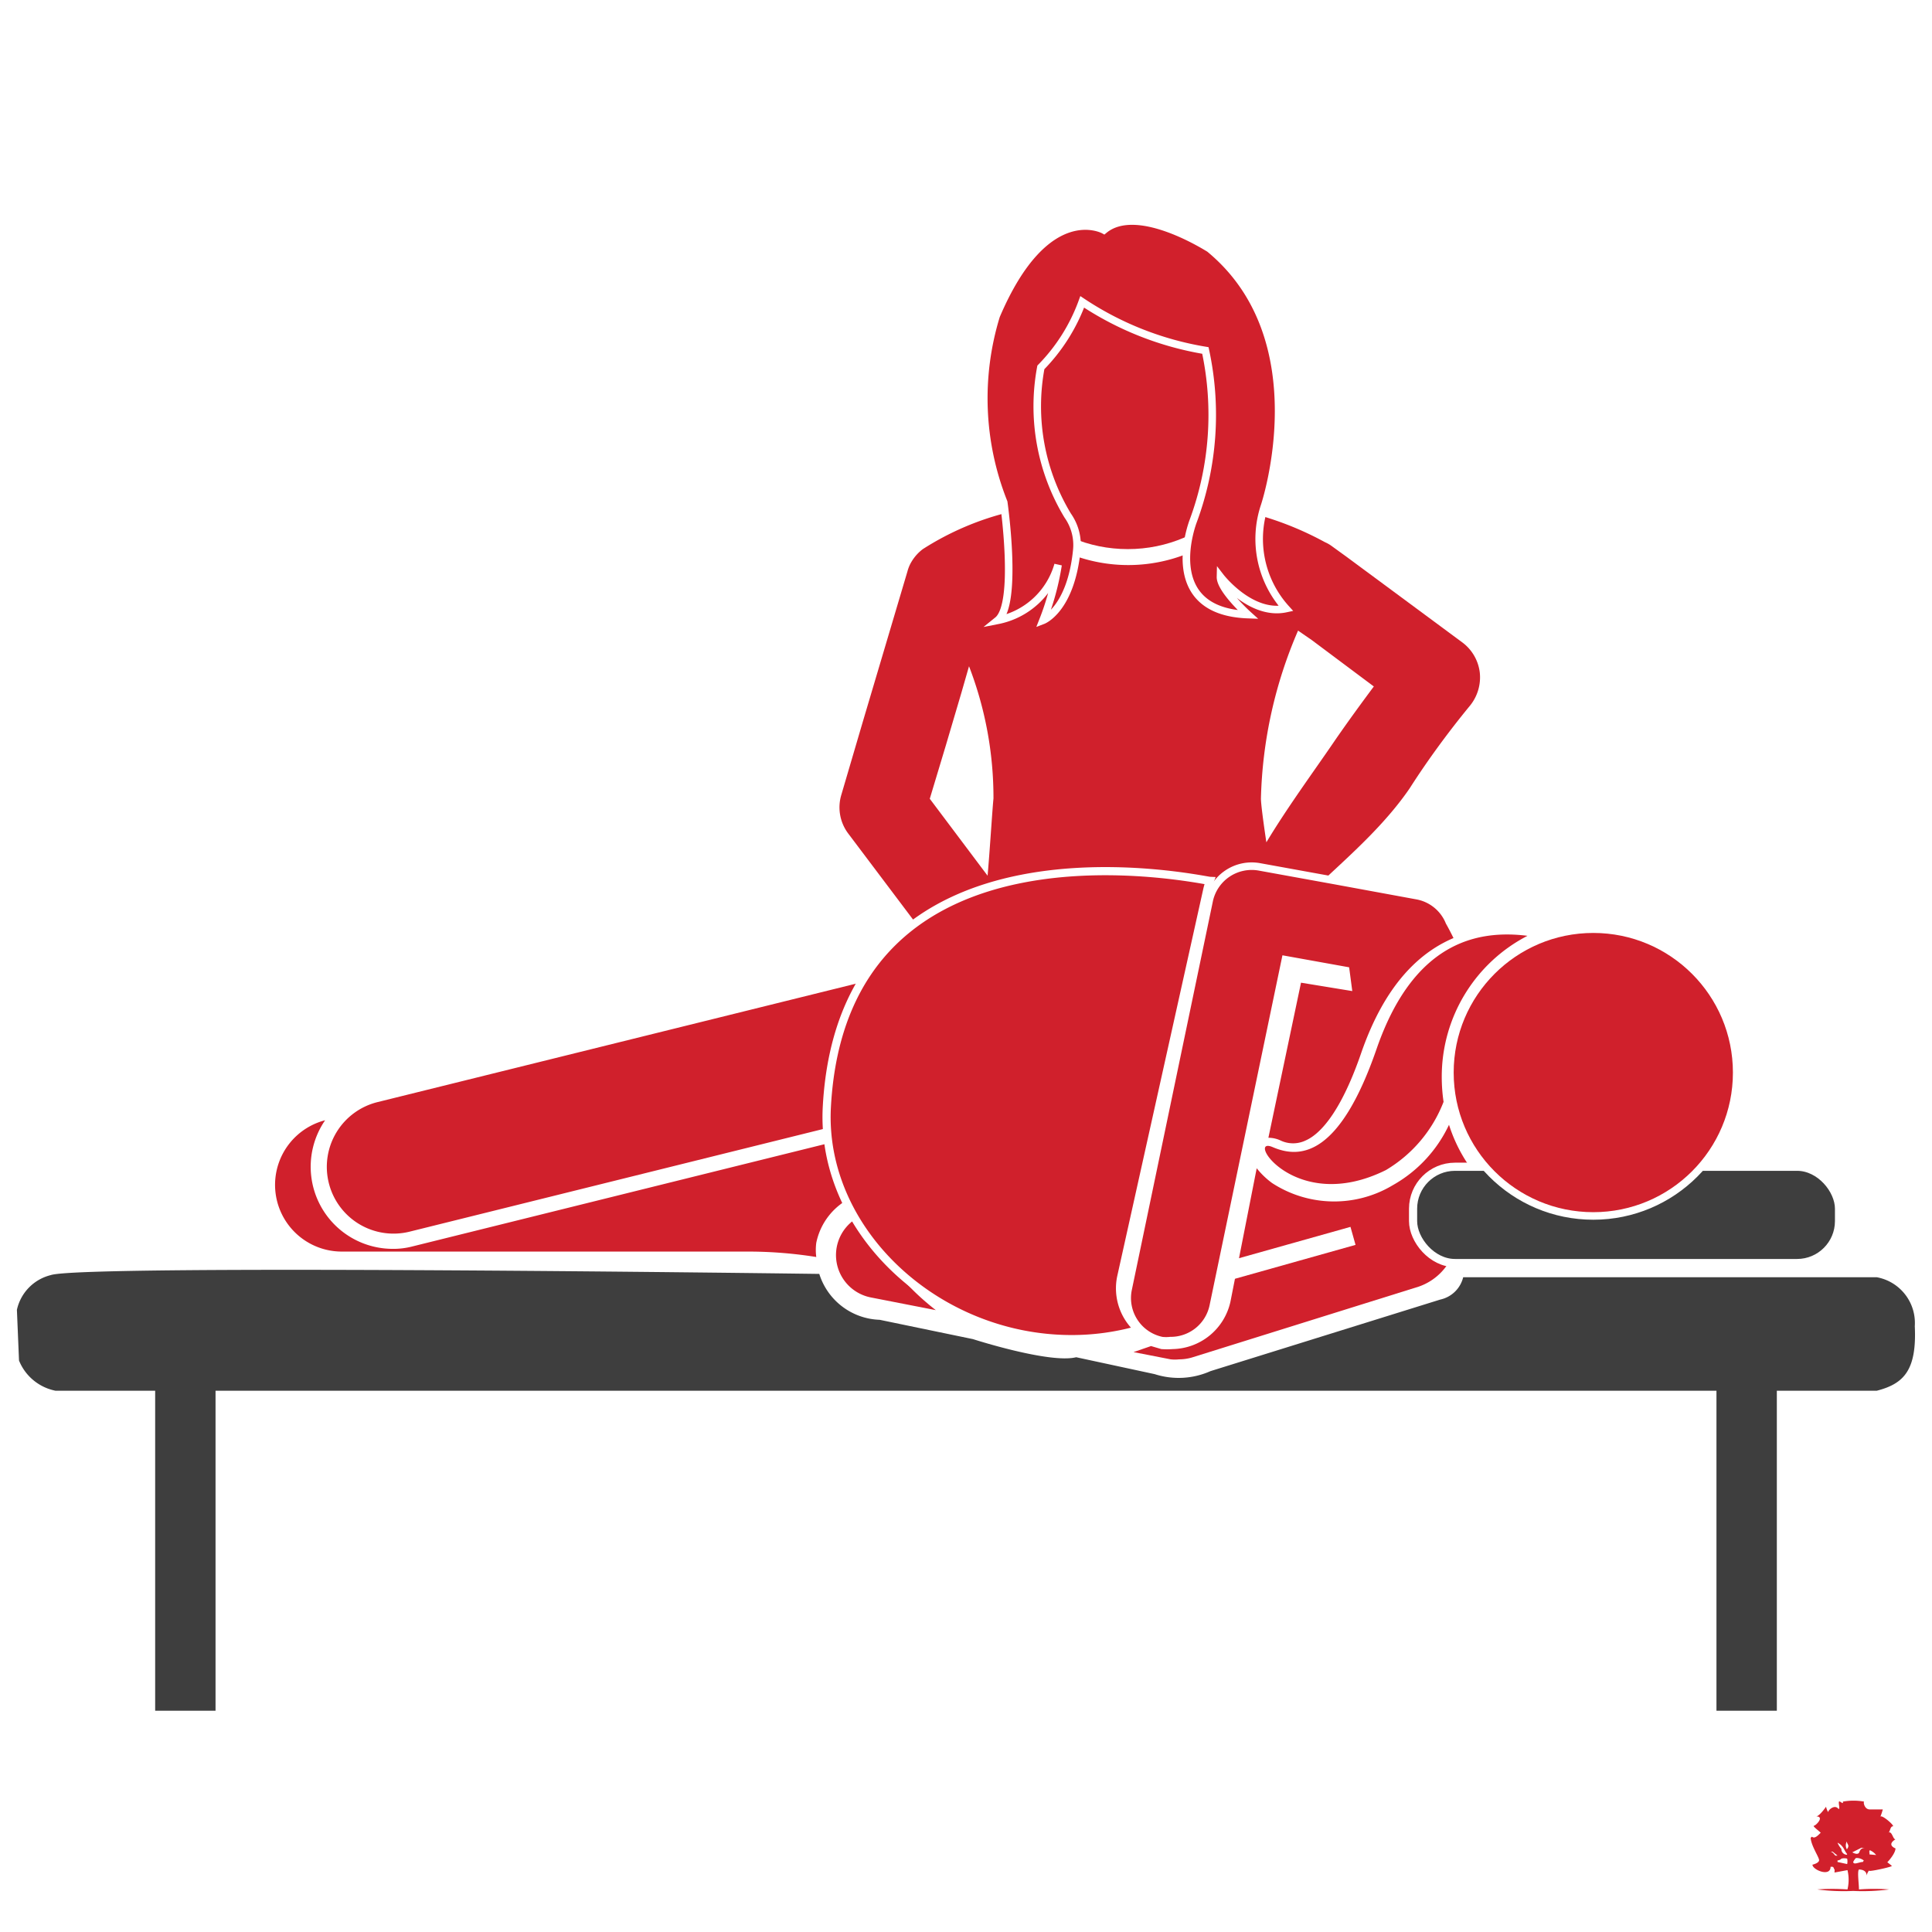<svg id="Layer_1" data-name="Layer 1" xmlns="http://www.w3.org/2000/svg" xmlns:xlink="http://www.w3.org/1999/xlink" viewBox="0 0 64 64"><defs><style>.cls-1,.cls-12{fill:none;}.cls-2{fill:#fff;}.cls-3{clip-path:url(#clip-path);}.cls-11,.cls-4,.cls-9{fill:#d1202c;}.cls-4{fill-rule:evenodd;}.cls-10,.cls-5{fill:#3e3e3e;}.cls-6,.cls-7,.cls-8{fill:#d0202c;}.cls-10,.cls-11,.cls-12,.cls-7,.cls-8{stroke:#fff;stroke-miterlimit:10;}.cls-7{stroke-width:0.27px;}.cls-11,.cls-8{stroke-width:0.25px;}.cls-10{stroke-width:0.27px;}.cls-12{stroke-width:0.62px;}</style><clipPath id="clip-path"><rect class="cls-1" x="59.66" y="59.52" width="3.39" height="3.39"/></clipPath></defs><rect class="cls-2" width="64" height="64"/><g class="cls-3"><g class="cls-3"><path class="cls-4" d="M62.52,61.69s.27-.28.27-.46c0,0-.31-.11,0-.3v0c-.09,0-.11-.29-.24-.22.06,0,.06-.21.15-.21s-.36-.4-.41-.32a2.06,2.06,0,0,0,.08-.24h-.43c-.18,0-.22-.24-.19-.26a2,2,0,0,0-.7,0c0,.07,0,.06-.1,0s.05.34-.07.22-.32.06-.32.13a.62.62,0,0,1-.07-.18s-.22.32-.33.32c.29,0,0,.3-.07.31s.25.23.22.24-.16.19-.26.14,0,.06-.07,0c0,.26.28.66.28.76s-.22.15-.22.15c0,.17.6.42.6.07,0,0,0,0,.06,0s.06.14.07.08,0,.12,0,.11l.43-.08a1.36,1.36,0,0,1,0,.64,7,7,0,0,0-1,0,6.81,6.81,0,0,0,1.19.05,6.81,6.81,0,0,0,1.19-.05,6.53,6.53,0,0,0-1,0c0-.19-.06-.6,0-.66l0,0c.16,0,.27.08.25.22,0-.06.09-.22.09-.18s.77-.13.75-.16a2.65,2.65,0,0,0-.22-.17m-.79-.43c.07,0,.09,0,.13,0-.13,0-.17.07-.2.15s-.15.05-.23,0Zm-.48-.21c0,.1.11.12,0,.26a.26.26,0,0,1,0-.26m0,.44v0c-.11,0-.19-.1-.18-.19a.74.74,0,0,1-.13-.21c.21.11.21.25.32.38m-.53-.08s0,0,.05,0l.16.13-.07,0c-.06-.06-.08-.11-.14-.12m.21.33s0,0,0-.05a.2.2,0,0,0,.13-.06.36.36,0,0,1,.19,0,.44.44,0,0,1,0,.18h0Zm.84,0c-.12,0-.31.11-.32,0a.43.43,0,0,1,.09-.13.38.38,0,0,1,.26.08s0,0,0,0m.19-.2,0-.08-.08,0,0,0v0c.1,0,.06,0,.09-.06a.56.56,0,0,1,.21.16Z"/></g></g><path class="cls-5" d="M27.14,42.2a2.17,2.17,0,0,0,2,1.52l3.09.64s2.54.82,3.42.6l2.6.56a2.59,2.59,0,0,0,1.85-.1l7.61-2.37a1,1,0,0,0,.76-.74h13.7a1.54,1.54,0,0,1,1.26,1.62c.07,1.47-.37,1.91-1.26,2.14H58.86v10.6h-2V46.07H7.14v10.6h-2V46.07H1.84a1.65,1.65,0,0,1-1.21-1L.56,43.39a1.52,1.52,0,0,1,1.12-1.15C2.72,41.87,27.14,42.2,27.14,42.2Z"/><circle class="cls-6" cx="37.36" cy="13.44" r="4.75"/><path class="cls-6" d="M41.24,31.83c-1.53-1.27,1.42-5,3-7.33.45-.65.89-1.25,1.27-1.76L43.45,21.2,43,20.89a14.88,14.88,0,0,0-1.23,5.56c0,.33.27,2.06.32,2.35-.21.42-.19.57-.75.58-2.25.21-4.25.66-5.53,2.45l-.35.08-2.87-1.86c.12-.48.26-3,.32-3.6a12.11,12.11,0,0,0-.81-4.38l-.25.87-.52,1.76-.53,1.76L35,32.05l-3,.74L28.09,27.6a1.44,1.44,0,0,1-.22-1.27l.72-2.45,1.47-4.95a1.22,1.22,0,0,1,.14-.33,1.45,1.45,0,0,1,.37-.41v0a9.46,9.46,0,0,1,2.88-1.23,5.26,5.26,0,0,0,7.85,0,10.6,10.6,0,0,1,2.59,1,1.16,1.16,0,0,1,.24.14l.47.34,3.84,2.84a1.46,1.46,0,0,1,.58,1,1.49,1.49,0,0,1-.32,1.09c-.7.85-1.4,1.8-2,2.74-1.53,2.24-4.18,3.79-4,4.65C42.6,30.77,42.47,32.85,41.24,31.83Z"/><path class="cls-6" d="M11.35,41.46H24.83a14.36,14.36,0,0,1,2.21.18,1.83,1.83,0,0,1,0-.47,2.14,2.14,0,0,1,1.19-1.51,8.25,8.25,0,0,1-.46-1.87l-14.11,3.5a2.48,2.48,0,0,1-.66.08,2.72,2.72,0,0,1-2.23-4.26,2.21,2.21,0,0,0,.55,4.35Z"/><path class="cls-6" d="M10.89,39.18a2.21,2.21,0,0,0,2.68,1.62l14.18-3.52a6.08,6.08,0,0,1,0-.61,8.26,8.26,0,0,1,1.15-4.22L12.5,36.51A2.21,2.21,0,0,0,10.89,39.18Z"/><path class="cls-6" d="M28.52,40.28a1.43,1.43,0,0,0,.33,2.7L31,43.4A8.38,8.38,0,0,1,28.52,40.28Z"/><path class="cls-7" d="M27.39,36.67c-.22,4.1,3.63,7.69,8.11,7.69a8.08,8.08,0,0,0,2.15-.29h.1a1.82,1.82,0,0,1-.61-1.76L40,29.44a2.58,2.58,0,0,1,.08-.26C39.83,29.17,27.94,26.51,27.39,36.67Z"/><path class="cls-8" d="M40.05,29.86,37.37,42.71a1.44,1.44,0,0,0,1.12,1.7,1.27,1.27,0,0,0,.28,0,1.44,1.44,0,0,0,1.42-1.14l2.39-11.48,2,.36.07.53L43,32.41l-1.14,5.42a.83.83,0,0,1,.5.06,1.09,1.09,0,0,0,.95,0c.47-.21,1.18-.89,1.89-2.94.78-2.27,1.93-3.35,3.12-3.81-.12-.25-.23-.46-.31-.6a1.43,1.43,0,0,0-1.07-.87l-2.72-.5-2.48-.45A1.44,1.44,0,0,0,40.05,29.86Z"/><path class="cls-6" d="M45.91,38.76a4.52,4.52,0,0,0,1.91-2.26,5.69,5.69,0,0,1-.06-.83A5.25,5.25,0,0,1,50.6,31c-1.68-.21-3.78.22-5,3.75S43.09,38.4,42.16,38,42.89,40.26,45.91,38.76Z"/><path class="cls-9" d="M56.65,39.46h2.69a.73.73,0,1,1,0,1.46H48.73a.73.73,0,0,1,0-1.46h.66A5.14,5.14,0,0,1,48,37.26a4.47,4.47,0,0,1-1.86,2,3.77,3.77,0,0,1-4-.07,2.64,2.64,0,0,1-.51-.49l-.87,4.42a2,2,0,0,1-1.91,1.57,2.45,2.45,0,0,1-.38,0l-.34-.1-.58.2,1.23.24a1.27,1.27,0,0,0,.28,0,1.52,1.52,0,0,0,.42-.06L47,42.62a1.89,1.89,0,0,0,1.16-1.15,1.3,1.3,0,0,0,.55.12H59.34a1.4,1.4,0,0,0,1.29-.87,1.32,1.32,0,0,0,.1-.53,1.39,1.39,0,0,0-1.39-1.39h-2.1A5.34,5.34,0,0,1,56.65,39.46Z"/><rect class="cls-10" x="46.81" y="38.65" width="14.11" height="3.19" rx="1.39"/><circle class="cls-8" cx="52.78" cy="35.53" r="4.75"/><path class="cls-11" d="M36.57,7.62S34.66,6.56,33,10.46a9.32,9.32,0,0,0,.25,6.18s.48,3.36-.2,3.91a2.6,2.6,0,0,0,2-1.84,8.65,8.65,0,0,1-.5,1.84s.92-.35,1.12-2.32a1.69,1.69,0,0,0-.3-1.15,7,7,0,0,1-.89-4.91A6.06,6.06,0,0,0,35.85,10a10.44,10.44,0,0,0,4.08,1.61,10.13,10.13,0,0,1-.4,5.64s-1.18,3,1.81,3.11c0,0-.92-.83-.91-1.25,0,0,1,1.3,2.17,1.05a3.44,3.44,0,0,1-.71-3.4s1.85-5.51-1.83-8.53C40.06,8.24,37.69,6.69,36.57,7.62Z"/><line class="cls-12" x1="40.8" y1="42.07" x2="44.82" y2="40.94"/></svg>